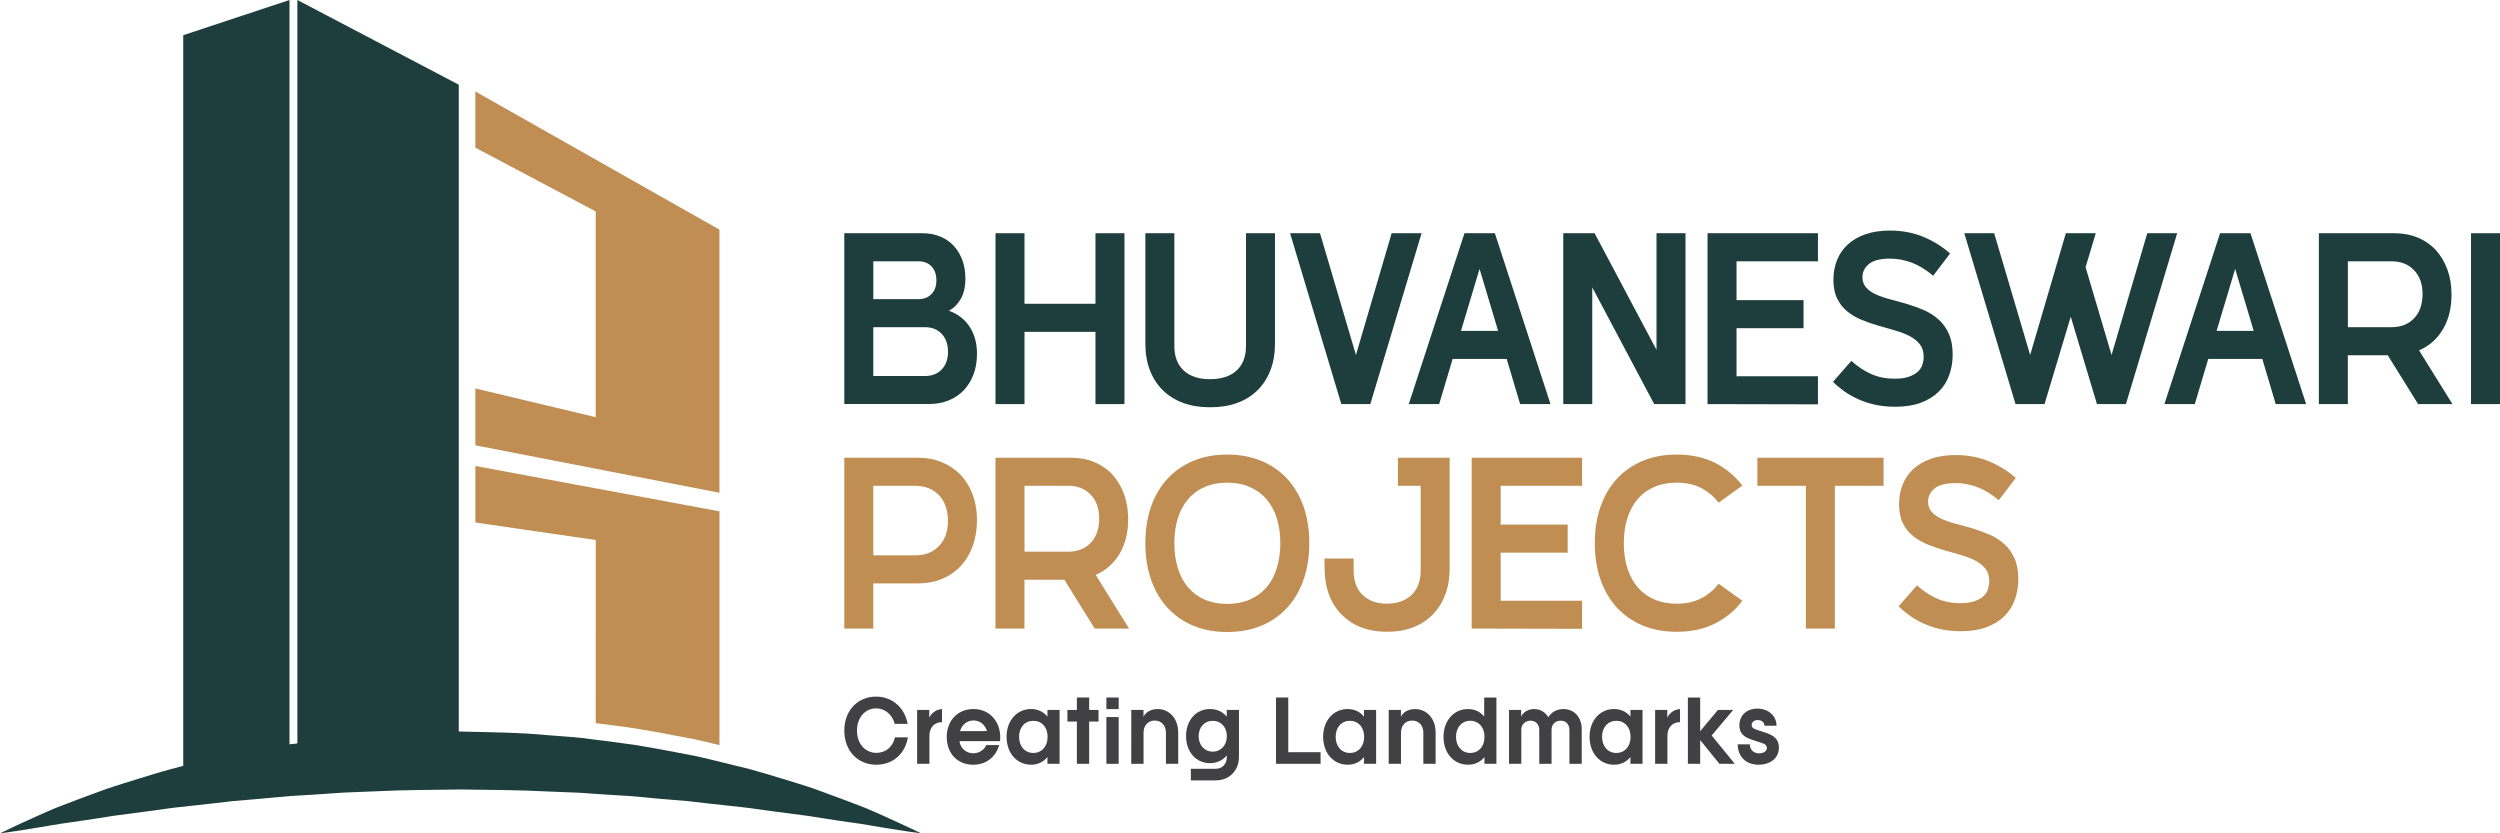 <svg xmlns="http://www.w3.org/2000/svg" fill="none" viewBox="0 0 225 75" height="75" width="225">
<path fill="#414042" d="M75.987 65.753C75.987 63.934 77.2 62.695 78.851 62.695C80.317 62.695 81.424 63.71 81.693 65.149H80.529C80.31 64.328 79.665 63.754 78.857 63.754C77.874 63.754 77.129 64.56 77.129 65.753C77.129 66.946 77.874 67.758 78.872 67.758C79.709 67.758 80.353 67.222 80.552 66.357H81.708C81.472 67.848 80.353 68.826 78.865 68.826C77.2 68.824 75.987 67.579 75.987 65.753Z"></path>
<path fill="#414042" d="M82.542 63.896H83.633V64.588C83.754 64.311 84.143 63.858 84.781 63.812V64.992C84.094 64.992 83.648 65.477 83.648 66.222V68.742H82.542V63.896Z"></path>
<path fill="#414042" d="M85.207 66.334C85.207 64.827 86.213 63.812 87.609 63.812C89.175 63.812 90.175 65.111 90.004 66.699H86.353C86.431 67.377 86.992 67.795 87.593 67.795C88.083 67.795 88.558 67.527 88.764 67.057H89.926C89.615 68.131 88.764 68.825 87.58 68.825C86.176 68.825 85.207 67.81 85.207 66.334ZM88.828 65.798C88.651 65.216 88.196 64.842 87.622 64.842C87.042 64.842 86.574 65.207 86.403 65.805L88.828 65.798Z"></path>
<path fill="#414042" d="M90.592 66.312C90.592 64.82 91.548 63.812 92.795 63.812C93.412 63.812 93.922 64.065 94.27 64.498V63.894H95.362V68.742H94.27V68.131C93.922 68.57 93.412 68.825 92.795 68.825C91.547 68.825 90.592 67.81 90.592 66.312ZM93.001 67.766C93.753 67.766 94.285 67.184 94.285 66.312C94.285 65.446 93.753 64.873 93.001 64.873C92.25 64.873 91.718 65.446 91.718 66.312C91.718 67.184 92.25 67.766 93.001 67.766Z"></path>
<path fill="#414042" d="M96.918 64.94H96.068V63.895H96.918V62.776H98.024V63.895H98.867V64.94H98.024V68.742H96.918V64.94Z"></path>
<path fill="#414042" d="M99.575 62.776H100.681V63.82H99.575V62.776ZM99.575 64.536H100.681V68.742H99.575V64.536Z"></path>
<path fill="#414042" d="M101.815 63.896H102.914V64.515C103.027 64.225 103.453 63.815 104.183 63.815C105.231 63.815 106.039 64.665 106.039 65.925V68.743H104.933V65.947C104.933 65.291 104.528 64.851 103.927 64.851C103.324 64.851 102.919 65.291 102.919 65.947V68.743H101.813L101.815 63.896Z"></path>
<path fill="#414042" d="M107.179 69.191H109.412C109.999 69.191 110.41 68.765 110.41 68.161V67.99C110.048 68.422 109.532 68.684 108.901 68.684C107.653 68.684 106.745 67.684 106.745 66.252C106.745 64.814 107.653 63.812 108.893 63.812C109.524 63.812 110.048 64.065 110.409 64.498V63.894H111.508V68.1C111.508 69.354 110.651 70.226 109.424 70.233H107.177L107.179 69.191ZM109.148 67.647C109.891 67.647 110.415 67.065 110.415 66.252C110.415 65.44 109.891 64.873 109.148 64.873C108.403 64.873 107.879 65.44 107.879 66.252C107.879 67.065 108.405 67.647 109.148 67.647Z"></path>
<path fill="#414042" d="M114.838 62.776H115.944V67.698H118.851V68.742H114.84V62.776H114.838Z"></path>
<path fill="#414042" d="M119.082 66.312C119.082 64.82 120.04 63.812 121.286 63.812C121.902 63.812 122.413 64.065 122.76 64.498V63.894H123.851V68.742H122.76V68.131C122.413 68.57 121.902 68.825 121.286 68.825C120.038 68.825 119.082 67.81 119.082 66.312ZM121.491 67.766C122.244 67.766 122.774 67.184 122.774 66.312C122.774 65.446 122.244 64.873 121.491 64.873C120.741 64.873 120.209 65.446 120.209 66.312C120.209 67.184 120.741 67.766 121.491 67.766Z"></path>
<path fill="#414042" d="M124.985 63.896H126.084V64.515C126.197 64.225 126.621 63.815 127.352 63.815C128.4 63.815 129.207 64.665 129.207 65.925V68.743H128.101V65.947C128.101 65.291 127.698 64.851 127.095 64.851C126.494 64.851 126.089 65.291 126.089 65.947V68.743H124.983L124.985 63.896Z"></path>
<path fill="#414042" d="M129.916 66.319C129.916 64.828 130.872 63.813 132.118 63.813C132.728 63.813 133.231 64.061 133.577 64.492V62.776H134.677V68.742H133.6V68.138C133.252 68.571 132.744 68.823 132.118 68.823C130.872 68.823 129.916 67.817 129.916 66.319ZM132.325 67.765C133.076 67.765 133.606 67.191 133.606 66.317C133.606 65.452 133.076 64.87 132.325 64.87C131.573 64.87 131.041 65.452 131.041 66.317C131.043 67.191 131.575 67.765 132.325 67.765Z"></path>
<path fill="#414042" d="M135.812 63.896H136.904V64.5C137.073 64.098 137.542 63.815 138.066 63.815C138.619 63.815 139.072 64.082 139.348 64.546C139.64 64.084 140.127 63.815 140.717 63.815C141.681 63.815 142.355 64.559 142.355 65.635V68.745H141.248V65.681C141.248 65.196 140.93 64.861 140.47 64.861C139.98 64.861 139.64 65.196 139.64 65.681V68.745H138.534V65.681C138.534 65.196 138.215 64.861 137.747 64.861C137.265 64.861 136.917 65.196 136.917 65.681V68.745H135.812V63.896Z"></path>
<path fill="#414042" d="M143.06 66.312C143.06 64.82 144.016 63.812 145.262 63.812C145.88 63.812 146.389 64.065 146.738 64.498V63.894H147.829V68.742H146.738V68.131C146.389 68.57 145.88 68.825 145.262 68.825C144.014 68.825 143.06 67.81 143.06 66.312ZM145.469 67.766C146.22 67.766 146.752 67.184 146.752 66.312C146.752 65.446 146.22 64.873 145.469 64.873C144.717 64.873 144.185 65.446 144.185 66.312C144.185 67.184 144.717 67.766 145.469 67.766Z"></path>
<path fill="#414042" d="M148.961 63.896H150.053V64.588C150.174 64.311 150.562 63.858 151.202 63.812V64.992C150.514 64.992 150.067 65.477 150.067 66.222V68.742H148.961V63.896Z"></path>
<path fill="#414042" d="M151.909 62.776H153.015V65.812L154.609 63.895H155.985L154.05 66.192L156.127 68.742H154.746L153.016 66.609V68.742H151.91L151.909 62.776Z"></path>
<path fill="#414042" d="M156.392 66.99H157.486C157.486 67.466 157.824 67.802 158.314 67.802C158.64 67.802 159.017 67.653 159.017 67.317C159.017 66.922 158.556 66.878 158.04 66.698C157.381 66.474 156.544 66.287 156.544 65.274C156.544 64.387 157.202 63.774 158.16 63.774C159.143 63.774 159.888 64.416 159.888 65.318H158.804C158.804 65.013 158.542 64.804 158.201 64.804C157.882 64.804 157.648 64.983 157.648 65.252C157.648 65.588 158.031 65.654 158.527 65.819C159.243 66.05 160.101 66.267 160.101 67.28C160.101 68.242 159.329 68.824 158.258 68.824C157.131 68.824 156.392 68.07 156.392 66.99Z"></path>
<path fill="#1D3E3D" d="M75.987 20.99H83.003C83.599 20.99 84.139 21.09 84.62 21.287C85.1 21.484 85.507 21.767 85.842 22.132C86.176 22.499 86.432 22.928 86.615 23.416C86.795 23.909 86.885 24.453 86.885 25.052C86.885 25.799 86.75 26.411 86.479 26.886C86.207 27.363 85.849 27.726 85.404 27.974C85.752 28.091 86.079 28.259 86.384 28.48C86.69 28.698 86.958 28.97 87.189 29.292C87.417 29.613 87.598 29.988 87.73 30.412C87.862 30.836 87.929 31.32 87.929 31.861C87.929 32.519 87.827 33.123 87.626 33.672C87.424 34.221 87.134 34.698 86.76 35.1C86.384 35.504 85.928 35.815 85.391 36.033C84.855 36.252 84.254 36.362 83.586 36.362H75.987V20.99ZM82.667 26.922C83.156 26.922 83.544 26.768 83.838 26.46C84.131 26.153 84.275 25.744 84.275 25.23C84.275 24.703 84.13 24.285 83.838 23.978C83.544 23.671 83.156 23.517 82.667 23.517H78.598V26.922H82.667ZM83.253 33.841C83.878 33.841 84.378 33.644 84.755 33.247C85.133 32.85 85.32 32.326 85.32 31.666C85.32 30.992 85.133 30.454 84.755 30.051C84.38 29.649 83.878 29.447 83.253 29.447H78.596V33.84L83.253 33.841Z"></path>
<path fill="#1D3E3D" d="M89.596 20.99H92.205V27.339H98.593V20.99H101.202V36.368H98.593V29.866H92.205V36.368H89.596V20.99Z"></path>
<path fill="#1D3E3D" d="M108.864 36.653C107.972 36.653 107.173 36.52 106.465 36.257C105.755 35.994 105.149 35.614 104.648 35.115C104.146 34.618 103.761 34.018 103.488 33.313C103.217 32.611 103.082 31.82 103.082 30.942V20.99H105.691V31.138C105.691 32.092 105.973 32.827 106.536 33.347C107.1 33.867 107.882 34.126 108.883 34.126C109.927 34.126 110.731 33.867 111.294 33.347C111.858 32.827 112.139 32.092 112.139 31.138V20.99H114.748V30.942C114.748 31.82 114.612 32.611 114.341 33.313C114.069 34.016 113.684 34.618 113.182 35.115C112.681 35.614 112.076 35.996 111.367 36.257C110.657 36.52 109.856 36.653 108.966 36.653H108.864Z"></path>
<path fill="#1D3E3D" d="M120.718 36.368L116.107 20.99H118.8L122.034 31.951L125.249 20.99H127.942L123.329 36.368H120.718Z"></path>
<path fill="#1D3E3D" d="M131.802 20.99H134.537L139.545 36.368H136.812L135.601 32.304H130.736L129.525 36.368H126.791L131.802 20.99ZM134.83 29.777L133.16 24.199L131.489 29.777H134.83Z"></path>
<path fill="#1D3E3D" d="M143.303 25.866V36.366H140.694V20.988H143.513L149.085 31.488V20.988H151.696V36.366H148.877L143.303 25.866Z"></path>
<path fill="#1D3E3D" d="M153.677 20.99H163.615V23.517H156.288V27.01H162.32V29.537H156.288V33.865H163.615V36.391L153.677 36.369V20.99Z"></path>
<path fill="#1D3E3D" d="M175.74 31.909C175.74 32.567 175.636 33.186 175.427 33.765C175.219 34.343 174.903 34.84 174.477 35.258C174.053 35.675 173.516 36.005 172.871 36.247C172.223 36.488 171.454 36.608 170.564 36.608C169.909 36.608 169.305 36.546 168.747 36.422C168.19 36.298 167.679 36.13 167.213 35.916C166.747 35.704 166.325 35.463 165.951 35.192C165.577 34.922 165.248 34.647 164.97 34.369L166.618 32.48C167.189 32.993 167.789 33.388 168.415 33.666C169.04 33.946 169.75 34.084 170.543 34.084C171.044 34.084 171.459 34.024 171.794 33.907C172.128 33.79 172.396 33.641 172.597 33.458C172.799 33.274 172.939 33.061 173.015 32.82C173.092 32.577 173.129 32.34 173.129 32.105C173.129 31.652 173.015 31.279 172.784 30.986C172.555 30.692 172.249 30.446 171.867 30.249C171.485 30.051 171.049 29.883 170.562 29.744C170.074 29.604 169.577 29.462 169.069 29.314C168.561 29.17 168.065 28.995 167.576 28.799C167.088 28.602 166.655 28.349 166.272 28.042C165.89 27.735 165.582 27.349 165.353 26.888C165.122 26.428 165.008 25.853 165.008 25.164C165.008 24.519 165.119 23.927 165.343 23.386C165.565 22.845 165.89 22.378 166.314 21.991C166.738 21.604 167.266 21.299 167.899 21.08C168.534 20.861 169.259 20.751 170.082 20.751C171.209 20.751 172.228 20.946 173.139 21.333C174.05 21.721 174.84 22.215 175.507 22.816L173.985 24.815C173.318 24.258 172.666 23.863 172.033 23.629C171.399 23.395 170.756 23.277 170.103 23.277C169.226 23.277 168.592 23.439 168.203 23.761C167.813 24.083 167.62 24.479 167.62 24.947C167.62 25.329 167.734 25.643 167.963 25.892C168.194 26.141 168.5 26.35 168.882 26.518C169.264 26.686 169.7 26.834 170.187 26.958C170.675 27.081 171.17 27.221 171.68 27.375C172.186 27.528 172.684 27.711 173.173 27.923C173.66 28.135 174.093 28.415 174.477 28.759C174.859 29.102 175.167 29.532 175.396 30.044C175.625 30.556 175.74 31.176 175.74 31.909Z"></path>
<path fill="#1D3E3D" d="M176.785 20.99H179.477L182.713 31.951L185.927 20.99H188.62L187.702 24.044L190.04 31.951L193.254 20.99H195.946L191.333 36.368H188.726L186.367 28.503L184.008 36.368H181.398L176.785 20.99Z"></path>
<path fill="#1D3E3D" d="M199.806 20.99H202.541L207.551 36.368H204.816L203.607 32.304H198.742L197.531 36.368H194.797L199.806 20.99ZM202.834 29.777L201.164 24.199L199.495 29.777H202.834Z"></path>
<path fill="#1D3E3D" d="M208.701 20.99H215.484C216.263 20.99 216.969 21.123 217.603 21.386C218.236 21.65 218.775 22.022 219.22 22.505C219.665 22.989 220.013 23.571 220.263 24.251C220.513 24.932 220.637 25.69 220.637 26.525C220.637 27.726 220.381 28.761 219.865 29.633C219.35 30.504 218.633 31.137 217.715 31.532L220.719 36.366H217.63L214.897 31.973H211.306V36.366H208.697V20.99H208.701ZM215.232 29.448C216.08 29.448 216.758 29.182 217.267 28.648C217.777 28.113 218.03 27.384 218.03 26.46C218.03 25.568 217.777 24.855 217.267 24.319C216.759 23.785 216.082 23.517 215.232 23.517H211.308V29.448H215.232Z"></path>
<path fill="#1D3E3D" d="M222.391 20.99H225V36.368H222.391V20.99Z"></path>
<path fill="#C08D52" d="M75.987 41.196H82.604C83.398 41.196 84.12 41.332 84.775 41.603C85.429 41.875 85.99 42.255 86.457 42.745C86.921 43.236 87.284 43.825 87.542 44.513C87.798 45.202 87.927 45.962 87.927 46.797C87.927 47.663 87.798 48.445 87.542 49.147C87.284 49.851 86.921 50.452 86.457 50.949C85.99 51.446 85.428 51.831 84.775 52.103C84.122 52.374 83.398 52.508 82.604 52.508H78.596V56.574H75.987V41.196ZM82.376 49.982C83.266 49.982 83.978 49.7 84.515 49.135C85.05 48.572 85.318 47.822 85.318 46.885C85.318 45.918 85.05 45.15 84.515 44.58C83.978 44.01 83.266 43.723 82.376 43.723H78.596V49.982H82.376Z"></path>
<path fill="#C08D52" d="M89.596 41.196H96.381C97.158 41.196 97.866 41.327 98.498 41.592C99.132 41.855 99.672 42.228 100.117 42.712C100.56 43.195 100.908 43.777 101.158 44.457C101.408 45.138 101.534 45.896 101.534 46.731C101.534 47.932 101.276 48.967 100.762 49.838C100.246 50.71 99.528 51.344 98.611 51.74L101.616 56.572H98.527L95.792 52.177H92.201V56.572H89.593V41.196H89.596ZM96.131 49.653C96.979 49.653 97.656 49.386 98.166 48.85C98.674 48.316 98.928 47.588 98.928 46.665C98.928 45.772 98.675 45.058 98.166 44.524C97.658 43.989 96.981 43.721 96.131 43.721H92.205V49.651L96.131 49.653Z"></path>
<path fill="#C08D52" d="M103.082 48.884C103.082 47.683 103.251 46.592 103.592 45.611C103.933 44.63 104.424 43.792 105.064 43.096C105.702 42.401 106.476 41.863 107.381 41.483C108.287 41.101 109.309 40.911 110.449 40.911C111.591 40.911 112.618 41.101 113.527 41.483C114.438 41.863 115.215 42.403 115.854 43.096C116.494 43.792 116.984 44.63 117.326 45.611C117.666 46.592 117.837 47.683 117.837 48.884C117.837 50.085 117.666 51.176 117.326 52.157C116.984 53.138 116.494 53.981 115.854 54.683C115.215 55.386 114.438 55.927 113.527 56.309C112.618 56.689 111.591 56.879 110.449 56.879C109.309 56.879 108.285 56.689 107.381 56.309C106.476 55.929 105.704 55.388 105.064 54.683C104.424 53.981 103.933 53.138 103.592 52.157C103.251 51.176 103.082 50.085 103.082 48.884ZM105.691 48.884C105.691 49.719 105.797 50.477 106.013 51.156C106.229 51.838 106.537 52.413 106.942 52.882C107.345 53.35 107.843 53.713 108.435 53.969C109.025 54.225 109.698 54.354 110.449 54.354C111.2 54.354 111.873 54.225 112.463 53.969C113.055 53.713 113.556 53.35 113.967 52.882C114.377 52.413 114.69 51.838 114.906 51.156C115.122 50.477 115.23 49.719 115.23 48.884C115.23 48.049 115.122 47.296 114.906 46.622C114.69 45.95 114.377 45.379 113.967 44.91C113.556 44.442 113.056 44.079 112.463 43.823C111.873 43.566 111.2 43.438 110.449 43.438C109.698 43.438 109.025 43.566 108.435 43.823C107.843 44.079 107.345 44.44 106.942 44.91C106.537 45.379 106.229 45.95 106.013 46.622C105.797 47.296 105.691 48.047 105.691 48.884Z"></path>
<path fill="#C08D52" d="M124.79 56.857C123.954 56.857 123.197 56.725 122.514 56.462C121.832 56.199 121.246 55.817 120.751 55.32C120.256 54.823 119.877 54.222 119.612 53.518C119.349 52.815 119.217 52.025 119.217 51.146L119.195 50.267H121.826V51.344C121.826 52.296 122.097 53.031 122.64 53.552C123.182 54.071 123.906 54.331 124.812 54.331C125.744 54.331 126.484 54.071 127.034 53.552C127.584 53.031 127.86 52.296 127.86 51.344V43.723H125.812V41.196H130.468V51.146C130.468 52.025 130.336 52.815 130.072 53.518C129.807 54.22 129.428 54.823 128.933 55.32C128.44 55.817 127.852 56.199 127.169 56.462C126.487 56.725 125.73 56.857 124.894 56.857H124.79Z"></path>
<path fill="#C08D52" d="M132.45 41.196H142.386V43.723H135.059V47.215H141.091V49.741H135.059V54.068H142.386V56.594L132.45 56.572V41.196Z"></path>
<path fill="#C08D52" d="M143.534 48.884C143.534 47.683 143.703 46.592 144.045 45.611C144.385 44.63 144.877 43.792 145.515 43.096C146.156 42.401 146.928 41.863 147.832 41.483C148.739 41.101 149.759 40.911 150.902 40.911C152.21 40.911 153.355 41.157 154.335 41.648C155.316 42.14 156.141 42.823 156.809 43.702L154.68 45.239C154.235 44.668 153.703 44.225 153.084 43.911C152.463 43.595 151.738 43.439 150.902 43.439C150.149 43.439 149.479 43.568 148.887 43.824C148.295 44.081 147.799 44.442 147.394 44.912C146.991 45.38 146.681 45.952 146.465 46.624C146.249 47.298 146.143 48.051 146.143 48.886C146.143 49.721 146.249 50.475 146.465 51.147C146.681 51.819 146.991 52.391 147.394 52.861C147.799 53.329 148.295 53.693 148.887 53.949C149.479 54.205 150.149 54.334 150.902 54.334C151.738 54.334 152.463 54.176 153.084 53.862C153.703 53.548 154.235 53.104 154.68 52.534L156.809 54.071C156.141 54.95 155.316 55.634 154.335 56.124C153.355 56.614 152.21 56.86 150.902 56.86C149.759 56.86 148.737 56.67 147.832 56.29C146.928 55.908 146.157 55.371 145.515 54.677C144.877 53.981 144.385 53.143 144.045 52.162C143.703 51.176 143.534 50.085 143.534 48.884Z"></path>
<path fill="#C08D52" d="M162.528 43.723H158.165V41.196H169.521V43.723H165.137V56.572H162.528V43.723Z"></path>
<path fill="#C08D52" d="M181.648 52.11C181.648 52.77 181.544 53.388 181.335 53.966C181.125 54.545 180.809 55.042 180.385 55.459C179.959 55.878 179.424 56.206 178.777 56.449C178.131 56.69 177.362 56.81 176.47 56.81C175.817 56.81 175.211 56.747 174.655 56.623C174.097 56.499 173.586 56.33 173.12 56.118C172.655 55.906 172.233 55.663 171.857 55.393C171.483 55.122 171.154 54.849 170.877 54.57L172.525 52.68C173.095 53.194 173.695 53.59 174.321 53.868C174.946 54.146 175.656 54.285 176.449 54.285C176.951 54.285 177.367 54.226 177.7 54.109C178.034 53.992 178.303 53.841 178.503 53.659C178.706 53.476 178.845 53.264 178.921 53.023C178.998 52.78 179.037 52.543 179.037 52.309C179.037 51.855 178.921 51.482 178.692 51.189C178.461 50.895 178.155 50.651 177.773 50.452C177.391 50.255 176.955 50.087 176.468 49.947C175.982 49.808 175.485 49.665 174.975 49.519C174.469 49.373 173.971 49.2 173.482 49.003C172.995 48.805 172.56 48.552 172.178 48.245C171.794 47.938 171.488 47.553 171.259 47.091C171.03 46.631 170.915 46.056 170.915 45.367C170.915 44.722 171.025 44.13 171.249 43.589C171.472 43.048 171.794 42.583 172.22 42.194C172.646 41.808 173.173 41.502 173.806 41.283C174.44 41.064 175.167 40.954 175.988 40.954C177.115 40.954 178.134 41.148 179.045 41.536C179.956 41.925 180.748 42.418 181.415 43.019L179.892 45.018C179.224 44.461 178.574 44.066 177.941 43.832C177.305 43.598 176.664 43.479 176.009 43.479C175.133 43.479 174.498 43.64 174.11 43.962C173.721 44.285 173.526 44.68 173.526 45.148C173.526 45.529 173.64 45.844 173.871 46.093C174.1 46.343 174.406 46.552 174.788 46.72C175.171 46.889 175.606 47.035 176.094 47.159C176.58 47.283 177.078 47.422 177.586 47.576C178.094 47.729 178.59 47.914 179.079 48.126C179.568 48.338 180 48.617 180.385 48.961C180.766 49.305 181.073 49.733 181.302 50.245C181.531 50.756 181.648 51.379 181.648 52.11Z"></path>
<path fill="#C08D52" d="M42.782 8.231V13.289L53.615 19.028V37.547L42.782 34.96V40.079L64.751 44.349V20.668L42.782 8.231Z"></path>
<path fill="#C08D52" d="M53.615 65.084C54.794 65.233 55.96 65.379 57.103 65.546C58.343 65.749 59.556 65.966 60.741 66.195C61.332 66.307 61.918 66.419 62.498 66.531C63.074 66.654 63.641 66.791 64.201 66.927C64.388 66.971 64.569 67.017 64.752 67.061V46.022L42.783 41.938V47.026L53.617 48.6L53.615 65.084Z"></path>
<path fill="#1D3E3D" d="M82.029 74.583C81.458 74.321 80.628 73.918 79.555 73.446C79.02 73.207 78.427 72.939 77.774 72.672C77.119 72.412 76.403 72.15 75.642 71.859C74.875 71.578 74.061 71.279 73.2 70.963C72.335 70.665 71.415 70.402 70.457 70.098C69.496 69.81 68.496 69.498 67.453 69.216C66.403 68.958 65.318 68.692 64.201 68.418C63.641 68.281 63.075 68.144 62.498 68.023C61.919 67.913 61.332 67.801 60.74 67.687C59.557 67.458 58.343 67.241 57.103 67.037C55.863 66.858 54.597 66.701 53.317 66.538C52.038 66.348 50.657 66.274 49.343 66.17C46.719 65.912 44.123 65.909 41.289 65.833V7.623L26.764 0V66.89C26.764 66.922 26.409 66.954 26.056 66.986V0L16.492 3.166V68.926C16.137 69.026 15.759 69.123 15.366 69.224C14.323 69.504 13.362 69.817 12.401 70.105C11.443 70.409 10.543 70.67 9.676 70.969C8.813 71.286 8.002 71.576 7.236 71.866C6.472 72.156 5.763 72.419 5.106 72.679C4.455 72.944 3.868 73.21 3.334 73.449C2.265 73.919 1.437 74.323 0.867 74.583C0.3 74.856 0 75 0 75C0 75 0.329 74.954 0.946 74.869C1.561 74.771 2.467 74.649 3.61 74.45C4.183 74.362 4.815 74.235 5.505 74.131C6.195 74.041 6.935 73.924 7.725 73.811C8.515 73.697 9.352 73.556 10.232 73.42C11.119 73.303 12.051 73.181 13.023 73.054C13.997 72.935 15 72.764 16.048 72.648C17.098 72.543 18.178 72.412 19.289 72.292C19.844 72.228 20.405 72.163 20.974 72.097C21.545 72.049 22.122 72 22.706 71.951C23.872 71.847 25.061 71.741 26.272 71.632C27.486 71.571 28.717 71.484 29.962 71.398C31.205 71.293 32.47 71.288 33.741 71.221C36.282 71.086 38.867 71.099 41.448 71.052C44.031 71.099 46.614 71.089 49.156 71.227C49.792 71.252 50.424 71.277 51.055 71.303C51.687 71.31 52.312 71.362 52.935 71.403C54.18 71.486 55.41 71.578 56.624 71.639C57.835 71.729 59.02 71.873 60.189 71.958C60.773 72.007 61.352 72.055 61.921 72.102C62.492 72.168 63.051 72.233 63.606 72.297C64.718 72.419 65.8 72.54 66.847 72.653C67.895 72.769 68.898 72.939 69.871 73.059C70.845 73.186 71.779 73.307 72.664 73.424C73.549 73.561 74.389 73.692 75.18 73.816C75.973 73.929 76.713 74.046 77.405 74.136C78.093 74.24 78.716 74.365 79.288 74.454C80.426 74.649 81.334 74.771 81.948 74.869C82.567 74.954 82.898 75 82.898 75C82.898 75 82.595 74.854 82.029 74.583Z"></path>
</svg>
